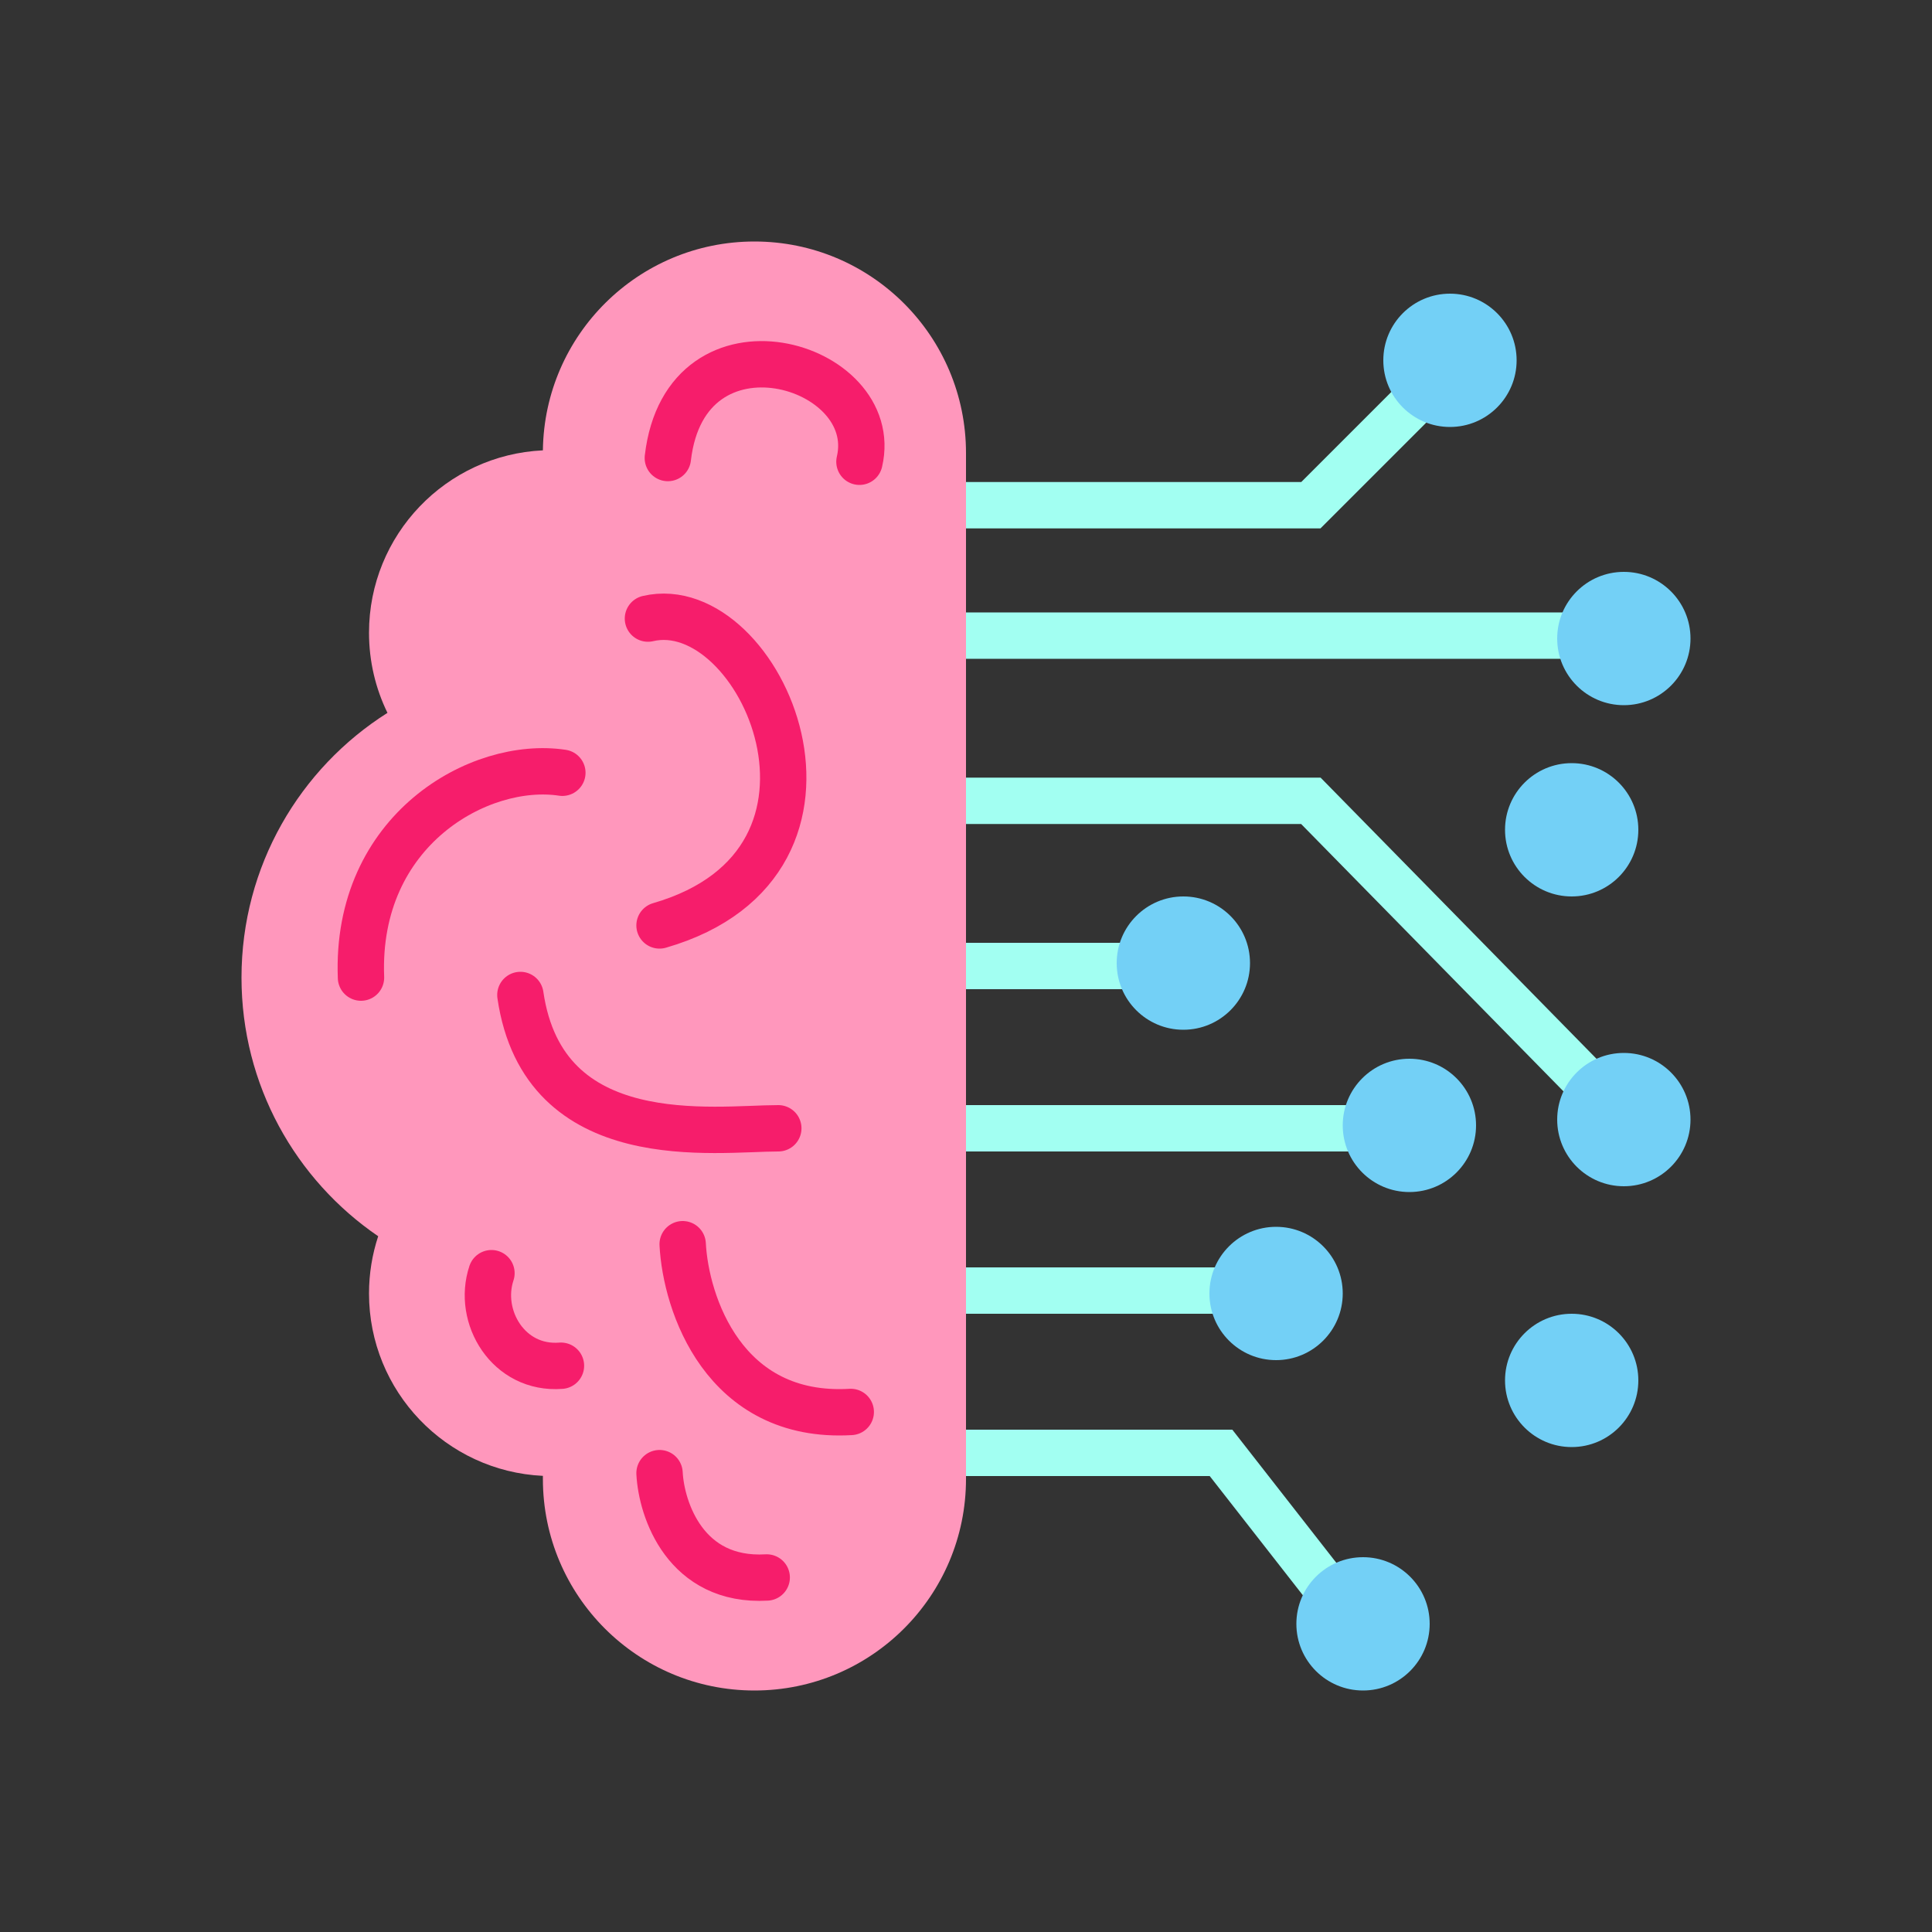 <svg width="40" height="40" viewBox="0 0 40 40" fill="none" xmlns="http://www.w3.org/2000/svg">
<rect x="0" y="0" width="40" height="40" fill="#333333" stroke="none"/>
<path d="M19.94 10.46H27.14L29.36 8.24" stroke="#A2FFF2" stroke-width="0.96"/>
<path d="M19.94 16.58H27.14L33.44 23" stroke="#A2FFF2" stroke-width="0.96"/>
<path d="M19.94 30.08H25.28L28.28 33.92" stroke="#A2FFF2" stroke-width="0.96"/>
<line x1="20" y1="13.16" x2="33.68" y2="13.16" stroke="#A2FFF2" stroke-width="0.96"/>
<line x1="20" y1="20" x2="24.68" y2="20" stroke="#A2FFF2" stroke-width="0.96"/>
<line x1="20" y1="23.36" x2="29" y2="23.36" stroke="#A2FFF2" stroke-width="0.96"/>
<line x1="20" y1="26.72" x2="26.72" y2="26.72" stroke="#A2FFF2" stroke-width="0.96"/>
<circle cx="30.02" cy="7.46" r="1.38" fill="#73D0F6"/>
<circle cx="33.62" cy="13.22" r="1.38" fill="#73D0F6"/>
<circle cx="32.54" cy="17.18" r="1.38" fill="#73D0F6"/>
<circle cx="33.62" cy="23.18" r="1.38" fill="#73D0F6"/>
<circle cx="24.5" cy="19.94" r="1.38" fill="#73D0F6"/>
<circle cx="29.18" cy="23.3" r="1.38" fill="#73D0F6"/>
<circle cx="26.42" cy="26.78" r="1.38" fill="#73D0F6"/>
<circle cx="32.54" cy="28.58" r="1.38" fill="#73D0F6"/>
<circle cx="28.22" cy="33.62" r="1.38" fill="#73D0F6"/>
<path fill-rule="evenodd" clip-rule="evenodd" d="M15.62 5C13.22 5 11.27 6.931 11.24 9.324C9.236 9.418 7.64 11.073 7.64 13.1C7.64 13.695 7.777 14.258 8.022 14.759C6.206 15.907 5 17.933 5 20.24C5 22.465 6.121 24.428 7.83 25.595C7.707 25.968 7.64 26.366 7.64 26.78C7.64 28.807 9.236 30.462 11.24 30.556V30.62C11.24 33.039 13.201 35 15.62 35C18.039 35 20 33.039 20 30.62V9.38C20 6.961 18.039 5 15.62 5Z" fill="#FF97BC"/>
<path d="M13.655 30.5C13.694 31.26 14.194 32.756 15.874 32.66" stroke="#F61D6B" stroke-width="0.96" stroke-linecap="round"/>
<path d="M10.175 26.36C9.874 27.26 10.525 28.361 11.614 28.276" stroke="#F61D6B" stroke-width="0.96" stroke-linecap="round"/>
<path d="M10.774 20.6C11.255 23.9 14.794 23.36 16.114 23.36" stroke="#F61D6B" stroke-width="0.96" stroke-linecap="round"/>
<path d="M14.134 25.76C14.197 26.982 14.981 29.387 17.614 29.233" stroke="#F61D6B" stroke-width="0.96" stroke-linecap="round"/>
<path d="M11.643 15.999C9.934 15.74 7.354 17.18 7.474 20.24" stroke="#F61D6B" stroke-width="0.96" stroke-linecap="round"/>
<path d="M13.415 12.807C15.755 12.26 18.215 17.84 13.655 19.16" stroke="#F61D6B" stroke-width="0.96" stroke-linecap="round"/>
<path d="M13.827 9.483C14.194 6.32 18.274 7.52 17.794 9.56" stroke="#F61D6B" stroke-width="0.96" stroke-linecap="round"/>
</svg>
